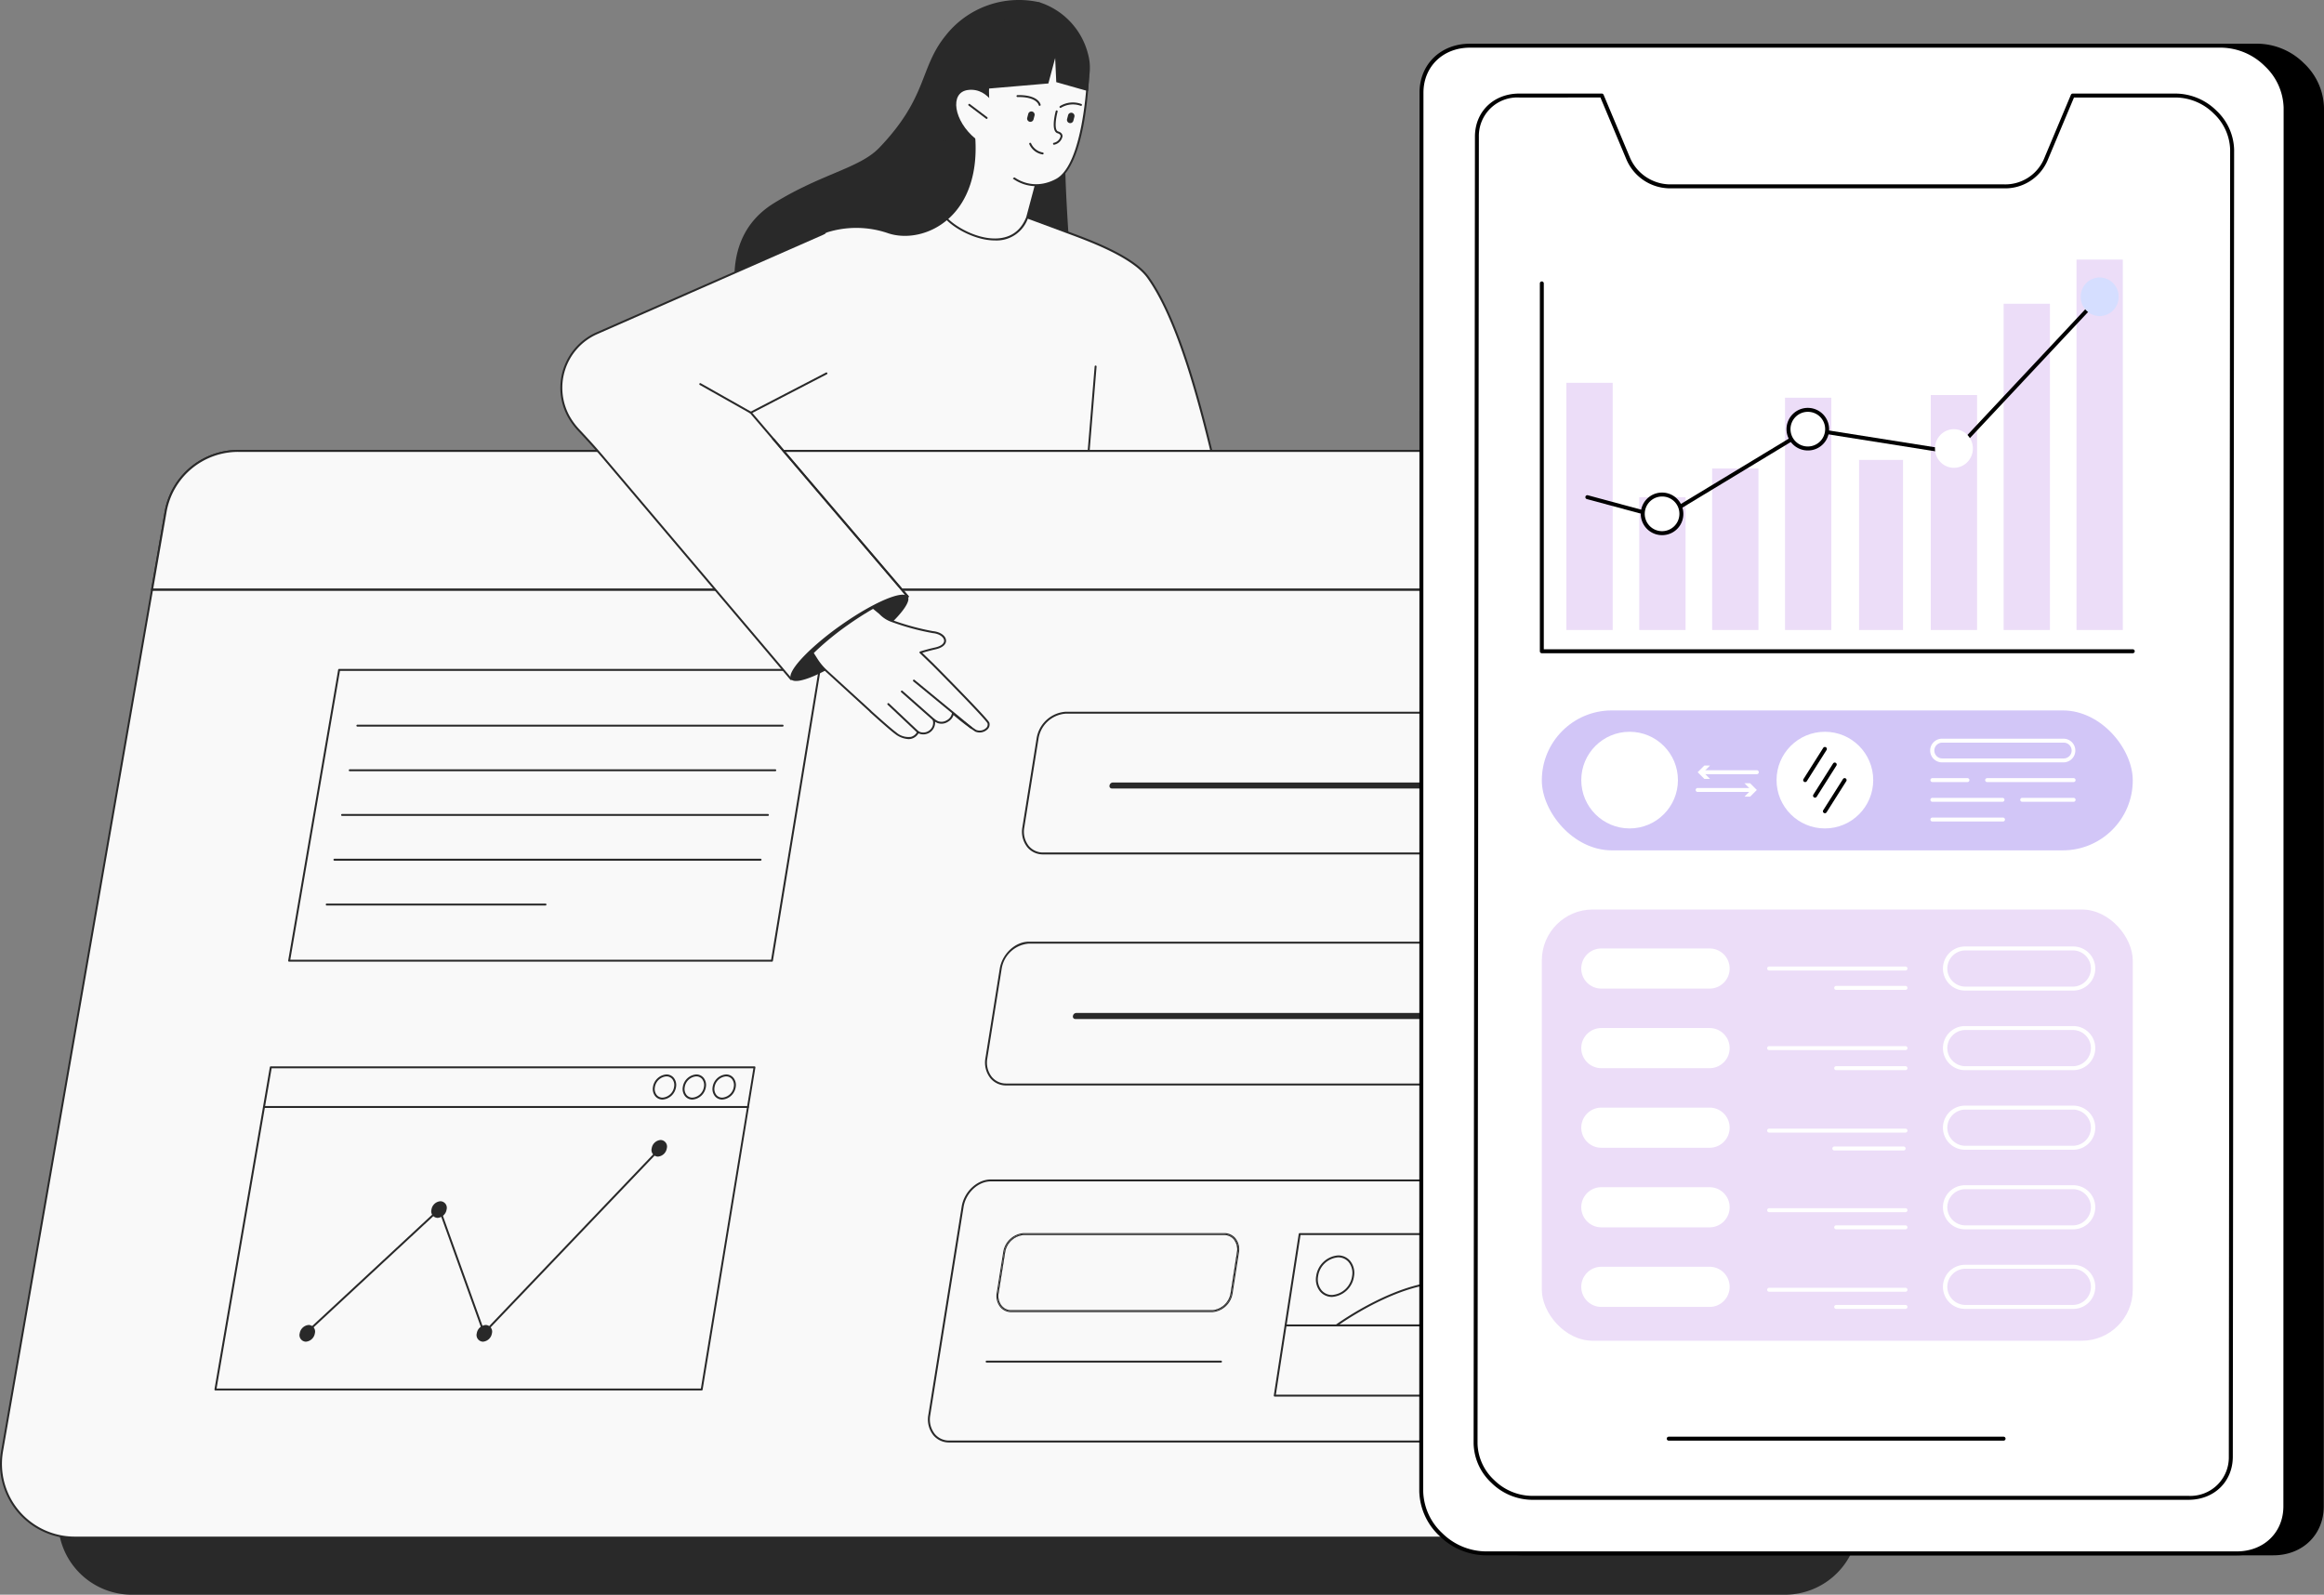 <svg xmlns="http://www.w3.org/2000/svg" xmlns:xlink="http://www.w3.org/1999/xlink" width="456" height="312.941" viewBox="0 0 456 312.941">
  <rect x="0" y="0" width="456" height="312.941" fill="#808080" stroke="none"/>
  <defs>
    <clipPath id="clip-path">
      <path id="Intersection_1" data-name="Intersection 1" d="M2.739,15.132c-1.8,0-3-1.609-2.688-3.594L1.316,3.587A4.186,4.186,0,0,1,5.144,0H44.5a2.872,2.872,0,0,1,2.7,3.587l-1.235,7.951a4.172,4.172,0,0,1-3.819,3.594ZM1.5,3.617.238,11.568a3.112,3.112,0,0,0,.616,2.524,2.432,2.432,0,0,0,1.884.85h39.4a3.981,3.981,0,0,0,3.631-3.433l1.235-7.952a3.114,3.114,0,0,0-.624-2.518A2.44,2.44,0,0,0,44.5.19H5.144A4,4,0,0,0,1.5,3.617Z" transform="translate(0)" fill="none"/>
    </clipPath>
  </defs>
  <g id="illustration" transform="translate(-236.402 -65.548)">
    <path id="Path_38" data-name="Path 38" d="M2172.394,376.147a18.285,18.285,0,0,0-18.408,6.558c-5.177,6.414-3.418,11.981-13,21.99-3.865,4.038-11.275,5.056-20.708,10.9-13.125,8.136-5.523,25.481-5.523,25.481l39.483-6.718,17.581-4.832,6.788-1.15s-2.014-24.2-.748-28,3.114-10.667,3.484-11.41S2172.394,376.147,2172.394,376.147Z" transform="translate(-1732.056 -310.155)" fill="#292929"/>
    <g id="Group_70" data-name="Group 70" transform="translate(438.99 324.877)">
      <g id="Group_69" data-name="Group 69">
        <rect id="Rectangle_2" data-name="Rectangle 2" width="46.883" height="14.174" rx="7.087" transform="translate(1.123 0.803)" fill="#f9f9f9"/>
        <path id="Path_58" data-name="Path 58" d="M2465.077,1753.837H2423.62a3.624,3.624,0,0,1-3.62-3.62v-7.6a3.624,3.624,0,0,1,3.62-3.62h41.456a3.624,3.624,0,0,1,3.62,3.62v7.6A3.624,3.624,0,0,1,2465.077,1753.837Zm-41.456-14.457a3.244,3.244,0,0,0-3.24,3.24v7.6a3.244,3.244,0,0,0,3.24,3.24h41.456a3.244,3.244,0,0,0,3.24-3.24v-7.6a3.244,3.244,0,0,0-3.24-3.24Z" transform="translate(-2420 -1739)" fill="#292929"/>
      </g>
    </g>
    <g id="Group_91" data-name="Group 91" transform="translate(381.818 106.204)">
      <path id="Path_86" data-name="Path 86" d="M2184.85,595.391l-8.46-3.138c-6.825,1.972-15.016-1.82-15.016-1.82l-23.813,1.916-17.112,46.932h69.136s.087,1.854.226,0h23c-3.507-14.611-7.492-27.956-12.7-35.255C2197.305,600.084,2189.388,597.074,2184.85,595.391Z" transform="translate(-2120.259 -590.242)" fill="#f9f9f9"/>
      <path id="Path_87" data-name="Path 87" d="M2188.884,639.484h0c-.18,0-.243-.11-.284-.824H2119.64a.19.19,0,0,1-.178-.255l17.112-46.932a.191.191,0,0,1,.163-.124l23.813-1.916a.188.188,0,0,1,.1.017c.081.038,8.205,3.739,14.883,1.81a.19.19,0,0,1,.119,0l8.461,3.139c4.037,1.5,12.44,4.615,15.354,8.7,5.676,7.96,9.783,23.057,12.727,35.321a.191.191,0,0,1-.185.235h-22.825C2189.125,639.33,2189.081,639.484,2188.884,639.484Zm-68.973-1.2h68.864a.19.19,0,0,0,.227,0h22.76c-2.932-12.187-7.009-27.1-12.611-34.954-2.846-3.992-11.175-7.081-15.177-8.566l-8.4-3.117c-6.537,1.854-14.366-1.525-15.042-1.826l-23.642,1.9Z" transform="translate(-2119.45 -589.432)" fill="#292929"/>
    </g>
    <g id="Group_144" data-name="Group 144" transform="translate(236.402 153.848)">
      <path id="Path_90" data-name="Path 90" d="M1753.743,1113.078H1429.39a14.466,14.466,0,0,1-14.251-16.946l32.083-184.307a14.465,14.465,0,0,1,14.251-11.984h318.869a14.465,14.465,0,0,1,14.317,16.531l-26.6,184.307A14.466,14.466,0,0,1,1753.743,1113.078Z" transform="translate(-1403.521 -888.438)" fill="#292929"/>
      <g id="Group_94" data-name="Group 94">
        <path id="Path_91" data-name="Path 91" d="M1735.719,857.432l-1.543,10.69-25.054,173.616a14.465,14.465,0,0,1-14.316,12.4H1370.452a14.466,14.466,0,0,1-14.251-16.947l29.431-169.07,2.651-15.237a14.467,14.467,0,0,1,14.252-11.986H1721.4A14.465,14.465,0,0,1,1735.719,857.432Z" transform="translate(-1355.795 -840.71)" fill="#f9f9f9"/>
        <path id="Path_92" data-name="Path 92" d="M1694.007,1053.52H1369.653a14.656,14.656,0,0,1-14.439-17.17l29.431-169.07,2.652-15.237a14.629,14.629,0,0,1,14.439-12.144H1720.6a14.655,14.655,0,0,1,14.5,16.75l-.188-.027.188.027-1.543,10.691-25.054,173.616a14.656,14.656,0,0,1-14.5,12.564ZM1401.736,840.28a14.249,14.249,0,0,0-14.064,11.828l-2.652,15.237-29.431,169.07a14.275,14.275,0,0,0,14.064,16.724h324.354a14.349,14.349,0,0,0,14.128-12.238l25.054-173.616,1.543-10.69A14.275,14.275,0,0,0,1720.6,840.28Z" transform="translate(-1354.995 -839.9)" fill="#292929"/>
      </g>
      <g id="Group_95" data-name="Group 95" transform="translate(29.647)">
        <path id="Path_93" data-name="Path 93" d="M1861.937,857.432l-1.543,10.69H1511.85l2.652-15.237a14.466,14.466,0,0,1,14.251-11.986h318.868A14.465,14.465,0,0,1,1861.937,857.432Z" transform="translate(-1511.66 -840.71)" fill="#f9f9f9"/>
        <path id="Path_94" data-name="Path 94" d="M1859.585,867.5H1511.04a.19.19,0,0,1-.187-.223l2.652-15.237a14.629,14.629,0,0,1,14.439-12.144h318.868a14.655,14.655,0,0,1,14.5,16.75l-1.543,10.691A.19.19,0,0,1,1859.585,867.5Zm-348.318-.381H1859.42l1.519-10.527h0a14.274,14.274,0,0,0-14.128-16.315H1527.944a14.249,14.249,0,0,0-14.064,11.828Z" transform="translate(-1510.85 -839.9)" fill="#292929"/>
      </g>
      <g id="Group_96" data-name="Group 96" transform="translate(29.646 27.223)">
        <path id="Path_95" data-name="Path 95" d="M1511.846,984.011h0Z" transform="translate(-1511.655 -983.821)" fill="#f9f9f9"/>
        <path id="Path_96" data-name="Path 96" d="M1859.582,983.391H1511.035a.19.19,0,0,1,0-.381h348.547a.19.19,0,0,1,0,.381Z" transform="translate(-1510.845 -983.011)" fill="#292929"/>
      </g>
      <g id="Group_97" data-name="Group 97" transform="translate(320.964 6.975)">
        <path id="Path_97" data-name="Path 97" d="M3236.047,879.082c2.809-3.013,7.025-3.367,9.42-.791s2.064,7.112-.744,10.129-7.032,3.374-9.428.793S3233.237,882.1,3236.047,879.082Z" transform="translate(-3197.29 -876.569)" fill="#d2c6f7"/>
        <path id="Path_98" data-name="Path 98" d="M3151.288,883.75c-.582,3.969-4.012,7.189-7.661,7.189s-6.13-3.22-5.544-7.189,4.015-7.181,7.66-7.181S3151.87,879.783,3151.288,883.75Z" transform="translate(-3119.794 -876.569)" fill="#d2c6f7"/>
        <path id="Path_99" data-name="Path 99" d="M3055.595,883.75c-.588,3.969-4.023,7.189-7.672,7.189s-6.125-3.22-5.533-7.189,4.027-7.181,7.671-7.181S3056.183,879.783,3055.595,883.75Z" transform="translate(-3042.302 -876.569)" fill="#d2c6f7"/>
      </g>
      <g id="Group_106" data-name="Group 106" transform="translate(200.537 51.369)">
        <g id="Group_98" data-name="Group 98">
          <path id="Path_100" data-name="Path 100" d="M2531.087,1138.567H2414.162c-2.6,0-4.332-2.3-3.877-5.141l2.778-17.358a6,6,0,0,1,5.508-5.121h116.651c2.59,0,4.347,2.292,3.925,5.121l-2.592,17.358A5.941,5.941,0,0,1,2531.087,1138.567Z" transform="translate(-2410.023 -1110.756)" fill="#f9f9f9"/>
          <path id="Path_101" data-name="Path 101" d="M2530.283,1137.947H2413.357a3.976,3.976,0,0,1-3.081-1.391,4.892,4.892,0,0,1-.984-3.97l2.778-17.359a6.207,6.207,0,0,1,5.7-5.281h116.651a4.013,4.013,0,0,1,3.093,1.39,4.907,4.907,0,0,1,1.02,3.949l-2.591,17.359A6.144,6.144,0,0,1,2530.283,1137.947Zm-112.517-27.621a5.815,5.815,0,0,0-5.321,4.961l-2.778,17.359a4.514,4.514,0,0,0,.9,3.664,3.6,3.6,0,0,0,2.792,1.257h116.925a5.752,5.752,0,0,0,5.279-4.979l2.592-17.359a4.53,4.53,0,0,0-.932-3.645,3.639,3.639,0,0,0-2.805-1.258Z" transform="translate(-2409.219 -1109.946)" fill="#292929"/>
        </g>
        <path id="Path_102" data-name="Path 102" d="M2595.052,1184.123h-95.179a.471.471,0,0,1-.445-.588h0a.688.688,0,0,1,.631-.588h95.17Z" transform="translate(-2482.261 -1169.061)" fill="#292929"/>
        <g id="Group_101" data-name="Group 101" transform="translate(107.412 3.519)">
          <path id="Path_103" data-name="Path 103" d="M2991.2,1138.839c-.777,5.195-5.262,9.409-10.017,9.409s-7.973-4.214-7.188-9.409,5.267-9.394,10.014-9.394S2991.98,1133.649,2991.2,1138.839Z" transform="translate(-2973.882 -1129.255)" fill="#292929"/>
          <g id="Group_99" data-name="Group 99" transform="translate(7.108)">
            <path id="Path_104" data-name="Path 104" d="M3015.474,1130.423h-3.224l.147-.978h3.223Z" transform="translate(-3012.06 -1129.254)" fill="#f9f9f9"/>
            <path id="Path_105" data-name="Path 105" d="M3014.664,1129.8h-3.224a.189.189,0,0,1-.144-.066.192.192,0,0,1-.044-.152l.147-.978a.191.191,0,0,1,.188-.162h3.223a.19.19,0,0,1,.188.218l-.147.978A.191.191,0,0,1,3014.664,1129.8Zm-3-.38h2.839l.09-.6h-2.839Z" transform="translate(-3011.25 -1128.445)" fill="#292929"/>
          </g>
          <g id="Group_100" data-name="Group 100" transform="translate(4.244 17.626)">
            <path id="Path_106" data-name="Path 106" d="M2997.911,1223.281h2.152l.177-1.177h-3.048Z" transform="translate(-2997.002 -1221.914)" fill="#f9f9f9"/>
            <path id="Path_107" data-name="Path 107" d="M2999.254,1222.661H2997.1a.191.191,0,0,1-.163-.091l-.719-1.177a.19.19,0,0,1,.162-.29h3.049a.19.19,0,0,1,.188.218l-.177,1.177A.19.19,0,0,1,2999.254,1222.661Zm-2.045-.38h1.882l.12-.8h-2.489Z" transform="translate(-2996.192 -1221.104)" fill="#292929"/>
          </g>
        </g>
        <g id="Group_102" data-name="Group 102" transform="translate(104.893 3.519)">
          <path id="Path_108" data-name="Path 108" d="M2978.955,1138.839c-.778,5.195-5.263,9.409-10.018,9.409s-7.972-4.214-7.186-9.409,5.269-9.394,10.016-9.394S2979.732,1133.649,2978.955,1138.839Z" transform="translate(-2961.444 -1129.255)" fill="#f9f9f9"/>
          <path id="Path_109" data-name="Path 109" d="M2968.135,1147.628a7.193,7.193,0,0,1-5.55-2.5,8.844,8.844,0,0,1-1.824-7.132c.8-5.269,5.374-9.555,10.2-9.555a7.2,7.2,0,0,1,5.547,2.492,8.842,8.842,0,0,1,1.83,7.12h0C2977.551,1143.335,2972.973,1147.628,2968.135,1147.628Zm2.83-18.8c-4.649,0-9.058,4.142-9.828,9.232a8.469,8.469,0,0,0,1.736,6.827,6.821,6.821,0,0,0,5.262,2.364c4.657,0,9.067-4.148,9.83-9.247h0a8.463,8.463,0,0,0-1.742-6.815A6.82,6.82,0,0,0,2970.965,1128.825Z" transform="translate(-2960.643 -1128.445)" fill="#292929"/>
        </g>
        <g id="Group_105" data-name="Group 105" transform="translate(109.332 8.899)">
          <g id="Group_103" data-name="Group 103" transform="translate(1.211)">
            <path id="Path_110" data-name="Path 110" d="M2991.343,1157.728l6.14,8.03Z" transform="translate(-2991.152 -1157.538)" fill="#f9f9f9"/>
            <path id="Path_111" data-name="Path 111" d="M2996.674,1165.138a.189.189,0,0,1-.151-.075l-6.14-8.031a.19.19,0,1,1,.3-.231l6.139,8.03a.19.19,0,0,1-.036.267A.187.187,0,0,1,2996.674,1165.138Z" transform="translate(-2990.344 -1156.728)" fill="#292929"/>
          </g>
          <g id="Group_104" data-name="Group 104" transform="translate(0 0)">
            <path id="Path_112" data-name="Path 112" d="M2993.533,1157.728l-8.556,8.03Z" transform="translate(-2984.787 -1157.538)" fill="#f9f9f9"/>
            <path id="Path_113" data-name="Path 113" d="M2984.168,1165.139a.19.19,0,0,1-.13-.329l8.556-8.03a.19.19,0,1,1,.26.277l-8.556,8.03A.188.188,0,0,1,2984.168,1165.139Z" transform="translate(-2983.978 -1156.728)" fill="#292929"/>
          </g>
        </g>
      </g>
      <g id="Group_115" data-name="Group 115" transform="translate(193.288 96.491)">
        <g id="Group_107" data-name="Group 107">
          <path id="Path_114" data-name="Path 114" d="M2493.443,1375.988H2376.067c-2.606,0-4.347-2.32-3.889-5.181l2.8-17.492a6.04,6.04,0,0,1,5.533-5.161h117.1c2.6,0,4.362,2.31,3.936,5.161l-2.611,17.492A5.978,5.978,0,0,1,2493.443,1375.988Z" transform="translate(-2371.916 -1347.964)" fill="#f9f9f9"/>
          <path id="Path_115" data-name="Path 115" d="M2492.637,1375.368H2375.261a3.98,3.98,0,0,1-3.086-1.394,4.934,4.934,0,0,1-.991-4.007l2.8-17.492c.469-2.934,3.036-5.321,5.721-5.321h117.1a4.019,4.019,0,0,1,3.1,1.394,4.951,4.951,0,0,1,1.027,3.985l-2.611,17.493C2497.877,1372.971,2495.329,1375.368,2492.637,1375.368ZM2379.7,1347.534a5.852,5.852,0,0,0-5.345,5l-2.8,17.492a4.558,4.558,0,0,0,.905,3.7,3.608,3.608,0,0,0,2.8,1.261h117.375a5.789,5.789,0,0,0,5.3-5.018l2.611-17.493a4.571,4.571,0,0,0-.939-3.681,3.645,3.645,0,0,0-2.81-1.262Z" transform="translate(-2371.11 -1347.154)" fill="#292929"/>
        </g>
        <path id="Path_116" data-name="Path 116" d="M2557.684,1421.894h-95.546a.474.474,0,0,1-.446-.592h0a.692.692,0,0,1,.634-.592h95.536Z" transform="translate(-2444.455 -1406.718)" fill="#292929"/>
        <g id="Group_110" data-name="Group 110" transform="translate(107.83 3.546)">
          <path id="Path_117" data-name="Path 117" d="M2955.362,1376.261c-.783,5.235-5.287,9.481-10.061,9.481s-8-4.247-7.21-9.481,5.293-9.466,10.058-9.466S2956.144,1371.031,2955.362,1376.261Z" transform="translate(-2937.972 -1366.605)" fill="#292929"/>
          <g id="Group_108" data-name="Group 108" transform="translate(7.142)">
            <path id="Path_118" data-name="Path 118" d="M2979.755,1367.78h-3.236l.148-.985h3.236Z" transform="translate(-2976.328 -1366.605)" fill="#f9f9f9"/>
            <path id="Path_119" data-name="Path 119" d="M2978.945,1367.161h-3.236a.19.19,0,0,1-.144-.066.187.187,0,0,1-.044-.152l.148-.985a.19.19,0,0,1,.188-.162h3.236a.19.19,0,0,1,.188.218l-.148.985A.19.19,0,0,1,2978.945,1367.161Zm-3.015-.38h2.851l.092-.6h-2.852Z" transform="translate(-2975.519 -1365.795)" fill="#292929"/>
          </g>
          <g id="Group_109" data-name="Group 109" transform="translate(4.257 17.762)">
            <path id="Path_120" data-name="Path 120" d="M2962.073,1461.354h2.161l.178-1.186h-3.06Z" transform="translate(-2961.161 -1459.978)" fill="#f9f9f9"/>
            <path id="Path_121" data-name="Path 121" d="M2963.424,1460.734h-2.161a.19.19,0,0,1-.163-.091l-.722-1.186a.19.19,0,0,1,.163-.289h3.06a.191.191,0,0,1,.188.219l-.178,1.186A.19.19,0,0,1,2963.424,1460.734Zm-2.054-.38h1.889l.122-.806h-2.5Z" transform="translate(-2960.351 -1459.168)" fill="#292929"/>
          </g>
        </g>
        <g id="Group_111" data-name="Group 111" transform="translate(105.303 3.546)">
          <path id="Path_122" data-name="Path 122" d="M2943.065,1376.261c-.784,5.235-5.29,9.481-10.062,9.481s-8-4.247-7.208-9.481,5.294-9.466,10.06-9.466S2943.849,1371.031,2943.065,1376.261Z" transform="translate(-2925.487 -1366.605)" fill="#f9f9f9"/>
          <path id="Path_123" data-name="Path 123" d="M2932.2,1385.123a7.208,7.208,0,0,1-5.559-2.5,8.925,8.925,0,0,1-1.837-7.2c.8-5.309,5.4-9.628,10.248-9.628a7.206,7.206,0,0,1,5.555,2.5,8.923,8.923,0,0,1,1.843,7.186C2941.656,1380.8,2937.057,1385.123,2932.2,1385.123Zm2.852-18.948c-4.667,0-9.1,4.174-9.872,9.3a8.549,8.549,0,0,0,1.75,6.892,6.832,6.832,0,0,0,5.271,2.37c4.675,0,9.1-4.181,9.874-9.319h0a8.544,8.544,0,0,0-1.755-6.881A6.831,6.831,0,0,0,2935.053,1366.176Z" transform="translate(-2924.686 -1365.795)" fill="#292929"/>
        </g>
        <g id="Group_114" data-name="Group 114" transform="translate(109.757 8.967)">
          <g id="Group_112" data-name="Group 112" transform="translate(1.22)">
            <path id="Path_124" data-name="Path 124" d="M2955.518,1395.3l6.158,8.092Z" transform="translate(-2955.327 -1395.106)" fill="#f9f9f9"/>
            <path id="Path_125" data-name="Path 125" d="M2960.867,1402.768a.19.19,0,0,1-.152-.075l-6.158-8.092a.19.19,0,1,1,.3-.23l6.159,8.092a.19.19,0,0,1-.151.305Z" transform="translate(-2954.518 -1394.296)" fill="#292929"/>
          </g>
          <g id="Group_113" data-name="Group 113" transform="translate(0 0)">
            <path id="Path_126" data-name="Path 126" d="M2957.7,1395.3l-8.594,8.092Z" transform="translate(-2948.913 -1395.106)" fill="#f9f9f9"/>
            <path id="Path_127" data-name="Path 127" d="M2948.293,1402.769a.19.19,0,0,1-.13-.329l8.594-8.092a.19.19,0,1,1,.261.277l-8.594,8.092A.19.19,0,0,1,2948.293,1402.769Z" transform="translate(-2948.103 -1394.296)" fill="#292929"/>
          </g>
        </g>
      </g>
      <g id="Group_126" data-name="Group 126" transform="translate(182.082 143.152)">
        <g id="Group_116" data-name="Group 116">
          <path id="Path_128" data-name="Path 128" d="M2438.349,1644.688H2317.163c-2.612,0-4.355-2.339-3.893-5.224l6.533-40.829c.458-2.863,2.938-5.183,5.538-5.183h120.664c2.6,0,4.363,2.32,3.936,5.183l-6.084,40.829C2443.427,1642.349,2440.961,1644.688,2438.349,1644.688Z" transform="translate(-2313.006 -1593.262)" fill="#f9f9f9"/>
          <path id="Path_129" data-name="Path 129" d="M2437.544,1644.068H2316.357a3.98,3.98,0,0,1-3.083-1.395,4.99,4.99,0,0,1-1-4.049l6.534-40.829c.472-2.946,3.04-5.343,5.726-5.343H2445.2a4.013,4.013,0,0,1,3.093,1.393,4.981,4.981,0,0,1,1.032,4.009l-6.085,40.829C2442.8,1641.652,2440.242,1644.068,2437.544,1644.068Zm-113.008-51.236c-2.507,0-4.907,2.253-5.35,5.023l-6.533,40.829a4.609,4.609,0,0,0,.912,3.742,3.605,3.605,0,0,0,2.793,1.261h121.187c2.517,0,4.9-2.27,5.319-5.061l6.084-40.829a4.6,4.6,0,0,0-.944-3.7,3.638,3.638,0,0,0-2.8-1.261Z" transform="translate(-2312.2 -1592.452)" fill="#292929"/>
        </g>
        <g id="Group_119" data-name="Group 119" transform="translate(13.435 10.53)">
          <path id="Path_130" data-name="Path 130" d="M2425.968,1663.94h-39.405c-1.8,0-3-1.609-2.688-3.594l1.266-7.952a4.186,4.186,0,0,1,3.827-3.587h39.355a2.871,2.871,0,0,1,2.7,3.587l-1.235,7.952A4.172,4.172,0,0,1,2425.968,1663.94Z" transform="translate(-2383.635 -1648.618)" fill="#f9f9f9"/>
          <path id="Path_131" data-name="Path 131" d="M2425.161,1663.32h-39.4a2.807,2.807,0,0,1-2.174-.983,3.487,3.487,0,0,1-.7-2.831l1.265-7.952a4.387,4.387,0,0,1,4.015-3.747h39.354a2.816,2.816,0,0,1,2.176.982,3.49,3.49,0,0,1,.711,2.824l-1.235,7.952A4.373,4.373,0,0,1,2425.161,1663.32Zm-37-15.132a4,4,0,0,0-3.639,3.427l-1.266,7.952a3.112,3.112,0,0,0,.616,2.524,2.432,2.432,0,0,0,1.884.85h39.4a3.981,3.981,0,0,0,3.631-3.433l1.235-7.951a3.114,3.114,0,0,0-.624-2.518,2.441,2.441,0,0,0-1.887-.849Z" transform="translate(-2382.828 -1647.808)" fill="#292929"/>
          <g id="Group_118" data-name="Group 118" transform="translate(0.19 0.19)" clip-path="url(#clip-path)">
            <g id="Group_117" data-name="Group 117" transform="translate(-0.19 -0.19)">
              <path id="Path_132" data-name="Path 132" d="M2425.968,1663.94h-39.405c-1.8,0-3-1.609-2.688-3.594l1.266-7.952a4.186,4.186,0,0,1,3.827-3.587h39.355a2.871,2.871,0,0,1,2.7,3.587l-1.235,7.952A4.172,4.172,0,0,1,2425.968,1663.94Z" transform="translate(-2383.635 -1648.618)" fill="#f9f9f9"/>
              <path id="Path_133" data-name="Path 133" d="M2425.161,1663.32h-39.4a2.807,2.807,0,0,1-2.174-.983,3.487,3.487,0,0,1-.7-2.831l1.265-7.952a4.387,4.387,0,0,1,4.015-3.747h39.354a2.816,2.816,0,0,1,2.176.982,3.49,3.49,0,0,1,.711,2.824l-1.235,7.952A4.373,4.373,0,0,1,2425.161,1663.32Zm-37-15.132a4,4,0,0,0-3.639,3.427l-1.266,7.952a3.112,3.112,0,0,0,.616,2.524,2.432,2.432,0,0,0,1.884.85h39.4a3.981,3.981,0,0,0,3.631-3.433l1.235-7.951a3.114,3.114,0,0,0-.624-2.518,2.441,2.441,0,0,0-1.887-.849Z" transform="translate(-2382.828 -1647.808)" fill="#292929"/>
            </g>
          </g>
        </g>
        <g id="Group_120" data-name="Group 120" transform="translate(11.323 35.555)">
          <path id="Path_136" data-name="Path 136" d="M2372.723,1780.365h0Z" transform="translate(-2372.533 -1780.175)" fill="#f9f9f9"/>
          <path id="Path_137" data-name="Path 137" d="M2417.892,1779.745h-45.979a.19.19,0,1,1,0-.38h45.979a.19.19,0,1,1,0,.38Z" transform="translate(-2371.723 -1779.365)" fill="#292929"/>
        </g>
        <g id="Group_125" data-name="Group 125" transform="translate(67.852 10.53)">
          <g id="Group_121" data-name="Group 121">
            <path id="Path_138" data-name="Path 138" d="M2725.716,1648.808l-4.757,31.7H2669.9l4.894-31.7Z" transform="translate(-2669.708 -1648.618)" fill="#f9f9f9"/>
            <path id="Path_139" data-name="Path 139" d="M2720.149,1679.891h-51.06a.191.191,0,0,1-.188-.219l4.894-31.7a.191.191,0,0,1,.188-.161h50.923a.19.19,0,0,1,.188.219l-4.757,31.7A.19.19,0,0,1,2720.149,1679.891Zm-50.838-.38h50.674l4.7-31.322h-50.54Z" transform="translate(-2668.899 -1647.808)" fill="#292929"/>
          </g>
          <g id="Group_122" data-name="Group 122" transform="translate(12.109 9.48)">
            <path id="Path_140" data-name="Path 140" d="M2733.555,1707.083s12.788-9.367,22.576-8.371a21.74,21.74,0,0,1,14.855,8.371Z" transform="translate(-2733.365 -1698.448)" fill="#f9f9f9"/>
            <path id="Path_141" data-name="Path 141" d="M2770.176,1706.468h-37.431a.19.19,0,0,1-.112-.344c.128-.094,12.958-9.4,22.707-8.407a22.121,22.121,0,0,1,14.993,8.453.19.19,0,0,1-.157.3Zm-36.83-.38h36.45a21.779,21.779,0,0,0-14.495-7.992C2746.769,1697.227,2735.777,1704.411,2733.346,1706.087Z" transform="translate(-2732.555 -1697.643)" fill="#292929"/>
          </g>
          <g id="Group_123" data-name="Group 123" transform="translate(8.267 4.376)">
            <path id="Path_142" data-name="Path 142" d="M2720.454,1675.7a4.5,4.5,0,0,1-4.121,3.884c-1.947,0-3.257-1.739-2.927-3.884a4.5,4.5,0,0,1,4.12-3.882C2719.472,1671.815,2720.782,1673.553,2720.454,1675.7Z" transform="translate(-2713.166 -1671.625)" fill="#f9f9f9"/>
            <path id="Path_143" data-name="Path 143" d="M2715.527,1678.962a3.036,3.036,0,0,1-2.344-1.058,3.771,3.771,0,0,1-.771-3.046,4.7,4.7,0,0,1,4.308-4.043,3.036,3.036,0,0,1,2.344,1.057,3.768,3.768,0,0,1,.771,3.044h0A4.7,4.7,0,0,1,2715.527,1678.962Zm1.193-7.766a4.308,4.308,0,0,0-3.932,3.721,3.389,3.389,0,0,0,.683,2.739,2.662,2.662,0,0,0,2.056.926,4.308,4.308,0,0,0,3.933-3.723h0a3.39,3.39,0,0,0-.684-2.738A2.66,2.66,0,0,0,2716.72,1671.2Zm2.927,3.692h0Z" transform="translate(-2712.359 -1670.815)" fill="#292929"/>
          </g>
          <g id="Group_124" data-name="Group 124" transform="translate(2.127 17.924)">
            <path id="Path_144" data-name="Path 144" d="M2681.08,1743.034h0Z" transform="translate(-2680.889 -1742.844)" fill="#f9f9f9"/>
            <path id="Path_145" data-name="Path 145" d="M2731.254,1742.414H2680.27a.19.19,0,1,1,0-.38h50.984a.19.19,0,1,1,0,.38Z" transform="translate(-2680.08 -1742.034)" fill="#292929"/>
          </g>
        </g>
      </g>
      <g id="Group_134" data-name="Group 134" transform="translate(56.542 42.971)">
        <g id="Group_127" data-name="Group 127">
          <path id="Path_146" data-name="Path 146" d="M1747.974,1123.866H1653.24l9.807-57.066h94.275Z" transform="translate(-1653.049 -1066.61)" fill="#f9f9f9"/>
          <path id="Path_147" data-name="Path 147" d="M1747.163,1123.246h-94.734a.19.19,0,0,1-.187-.223l9.807-57.066a.19.19,0,0,1,.188-.158h94.275a.191.191,0,0,1,.188.221l-9.349,57.066A.19.19,0,0,1,1747.163,1123.246Zm-94.508-.38H1747l9.286-56.686H1662.4Z" transform="translate(-1652.239 -1065.8)" fill="#292929"/>
        </g>
        <g id="Group_133" data-name="Group 133" transform="translate(7.378 10.939)">
          <g id="Group_128" data-name="Group 128" transform="translate(6.016)">
            <path id="Path_148" data-name="Path 148" d="M1723.654,1124.305h0Z" transform="translate(-1723.464 -1124.115)" fill="#f9f9f9"/>
            <path id="Path_149" data-name="Path 149" d="M1806.272,1123.686h-83.429a.19.19,0,0,1,0-.381h83.429a.19.19,0,0,1,0,.381Z" transform="translate(-1722.653 -1123.305)" fill="#292929"/>
          </g>
          <g id="Group_129" data-name="Group 129" transform="translate(4.516 8.756)">
            <path id="Path_150" data-name="Path 150" d="M1715.764,1170.335h0Z" transform="translate(-1715.574 -1170.145)" fill="#f9f9f9"/>
            <path id="Path_151" data-name="Path 151" d="M1798.446,1169.715h-83.491a.19.19,0,1,1,0-.38h83.491a.19.19,0,1,1,0,.38Z" transform="translate(-1714.764 -1169.335)" fill="#292929"/>
          </g>
          <g id="Group_130" data-name="Group 130" transform="translate(3.013 17.525)">
            <path id="Path_152" data-name="Path 152" d="M1707.864,1216.433h0Z" transform="translate(-1707.674 -1216.243)" fill="#f9f9f9"/>
            <path id="Path_153" data-name="Path 153" d="M1790.607,1215.813h-83.554a.19.19,0,0,1,0-.38h83.554a.19.19,0,0,1,0,.38Z" transform="translate(-1706.863 -1215.433)" fill="#292929"/>
          </g>
          <g id="Group_131" data-name="Group 131" transform="translate(1.508 26.307)">
            <path id="Path_154" data-name="Path 154" d="M1699.951,1262.6h0Z" transform="translate(-1699.761 -1262.411)" fill="#f9f9f9"/>
            <path id="Path_155" data-name="Path 155" d="M1782.757,1261.981h-83.616a.19.19,0,0,1,0-.38h83.616a.19.19,0,1,1,0,.38Z" transform="translate(-1698.951 -1261.601)" fill="#292929"/>
          </g>
          <g id="Group_132" data-name="Group 132" transform="translate(0 35.102)">
            <path id="Path_156" data-name="Path 156" d="M1692.026,1308.837h0Z" transform="translate(-1691.836 -1308.647)" fill="#f9f9f9"/>
            <path id="Path_157" data-name="Path 157" d="M1734.139,1308.218h-42.923a.19.19,0,1,1,0-.38h42.923a.19.19,0,0,1,0,.38Z" transform="translate(-1691.026 -1307.837)" fill="#292929"/>
          </g>
        </g>
      </g>
      <g id="Group_143" data-name="Group 143" transform="translate(42.081 120.962)">
        <g id="Group_135" data-name="Group 135">
          <path id="Path_158" data-name="Path 158" d="M1672.625,1540.021h-95.41l10.865-63.223h94.9Z" transform="translate(-1577.024 -1476.608)" fill="#f9f9f9"/>
          <path id="Path_159" data-name="Path 159" d="M1671.815,1539.4H1576.4a.19.19,0,0,1-.187-.222l10.865-63.223a.19.19,0,0,1,.188-.158h94.9a.19.19,0,0,1,.188.221L1672,1539.242A.191.191,0,0,1,1671.815,1539.4Zm-95.184-.38h95.023l10.3-62.843H1587.43Z" transform="translate(-1576.214 -1475.798)" fill="#292929"/>
        </g>
        <g id="Group_137" data-name="Group 137" transform="translate(16.699 14.446)">
          <g id="Group_136" data-name="Group 136" transform="translate(1.103 1.182)">
            <path id="Path_160" data-name="Path 160" d="M1670.8,1595.436l26.162-24.289,8.736,24.289,34.82-36.482Z" transform="translate(-1670.608 -1558.764)" fill="#f9f9f9"/>
            <path id="Path_161" data-name="Path 161" d="M1704.887,1594.816a.181.181,0,0,1-.039,0,.19.19,0,0,1-.14-.122l-8.639-24.018-25.952,24.093a.19.19,0,0,1-.259-.279l26.162-24.289a.19.19,0,0,1,.309.075l8.632,24,34.608-36.259a.19.19,0,1,1,.275.263l-34.82,36.482A.192.192,0,0,1,1704.887,1594.816Z" transform="translate(-1669.798 -1557.954)" fill="#292929"/>
          </g>
          <path id="Path_162" data-name="Path 162" d="M1802.906,1616.553a1.93,1.93,0,0,1-1.759,1.634,1.289,1.289,0,0,1-1.208-1.634,1.93,1.93,0,0,1,1.759-1.633A1.289,1.289,0,0,1,1802.906,1616.553Z" transform="translate(-1774.06 -1602.901)" fill="#292929"/>
          <path id="Path_163" data-name="Path 163" d="M1667,1744.214a1.94,1.94,0,0,1-1.766,1.64,1.291,1.291,0,0,1-1.207-1.64,1.941,1.941,0,0,1,1.766-1.64A1.291,1.291,0,0,1,1667,1744.214Z" transform="translate(-1664 -1706.273)" fill="#292929"/>
          <path id="Path_164" data-name="Path 164" d="M1849.645,1744.214a1.933,1.933,0,0,1-1.762,1.64,1.3,1.3,0,0,1-1.212-1.64,1.933,1.933,0,0,1,1.761-1.64A1.3,1.3,0,0,1,1849.645,1744.214Z" transform="translate(-1811.903 -1706.273)" fill="#292929"/>
          <path id="Path_165" data-name="Path 165" d="M2030.1,1553.37a1.918,1.918,0,0,1-1.751,1.63,1.292,1.292,0,0,1-1.213-1.63,1.918,1.918,0,0,1,1.751-1.63A1.292,1.292,0,0,1,2030.1,1553.37Z" transform="translate(-1958.043 -1551.74)" fill="#292929"/>
        </g>
        <g id="Group_138" data-name="Group 138" transform="translate(9.529 7.775)">
          <path id="Path_166" data-name="Path 166" d="M1627.31,1517.671h0Z" transform="translate(-1627.12 -1517.481)" fill="#f9f9f9"/>
          <path id="Path_167" data-name="Path 167" d="M1721.465,1517.052H1626.5a.19.19,0,1,1,0-.38h94.965a.19.19,0,1,1,0,.38Z" transform="translate(-1626.31 -1516.671)" fill="#292929"/>
        </g>
        <g id="Group_142" data-name="Group 142" transform="translate(86.007 1.582)">
          <g id="Group_139" data-name="Group 139" transform="translate(11.709)">
            <path id="Path_168" data-name="Path 168" d="M2095.086,1487.391a2.677,2.677,0,0,1-2.446,2.276,1.806,1.806,0,0,1-1.7-2.276,2.676,2.676,0,0,1,2.445-2.275A1.806,1.806,0,0,1,2095.086,1487.391Z" transform="translate(-2090.719 -1484.926)" fill="#f9f9f9"/>
            <path id="Path_169" data-name="Path 169" d="M2091.833,1489.048a1.846,1.846,0,0,1-1.433-.649,2.268,2.268,0,0,1-.452-1.848,2.875,2.875,0,0,1,2.633-2.435,1.847,1.847,0,0,1,1.433.649,2.269,2.269,0,0,1,.452,1.847A2.875,2.875,0,0,1,2091.833,1489.048Zm.748-4.551a2.483,2.483,0,0,0-2.258,2.116,1.892,1.892,0,0,0,.366,1.54,1.472,1.472,0,0,0,1.144.515,2.483,2.483,0,0,0,2.258-2.117h0a1.889,1.889,0,0,0-.367-1.539A1.471,1.471,0,0,0,2092.581,1484.5Z" transform="translate(-2089.912 -1484.116)" fill="#292929"/>
          </g>
          <g id="Group_140" data-name="Group 140" transform="translate(5.855)">
            <path id="Path_170" data-name="Path 170" d="M2064.307,1487.391a2.677,2.677,0,0,1-2.447,2.276,1.806,1.806,0,0,1-1.7-2.276,2.677,2.677,0,0,1,2.447-2.275A1.805,1.805,0,0,1,2064.307,1487.391Z" transform="translate(-2059.94 -1484.926)" fill="#f9f9f9"/>
            <path id="Path_171" data-name="Path 171" d="M2061.054,1489.048a1.847,1.847,0,0,1-1.434-.649,2.27,2.27,0,0,1-.451-1.848,2.877,2.877,0,0,1,2.634-2.435,1.845,1.845,0,0,1,1.433.649,2.263,2.263,0,0,1,.451,1.847h0A2.876,2.876,0,0,1,2061.054,1489.048Zm.75-4.551a2.485,2.485,0,0,0-2.259,2.116,1.891,1.891,0,0,0,.366,1.54,1.472,1.472,0,0,0,1.143.515,2.484,2.484,0,0,0,2.259-2.117h0a1.889,1.889,0,0,0-.366-1.539A1.471,1.471,0,0,0,2061.8,1484.5Z" transform="translate(-2059.133 -1484.116)" fill="#292929"/>
          </g>
          <g id="Group_141" data-name="Group 141">
            <path id="Path_172" data-name="Path 172" d="M2033.529,1487.391a2.679,2.679,0,0,1-2.448,2.276,1.8,1.8,0,0,1-1.7-2.276,2.679,2.679,0,0,1,2.448-2.275A1.8,1.8,0,0,1,2033.529,1487.391Z" transform="translate(-2029.162 -1484.926)" fill="#f9f9f9"/>
            <path id="Path_173" data-name="Path 173" d="M2030.274,1489.048a1.843,1.843,0,0,1-1.432-.649,2.267,2.267,0,0,1-.45-1.848,2.879,2.879,0,0,1,2.635-2.434,1.845,1.845,0,0,1,1.432.649,2.268,2.268,0,0,1,.451,1.847h0A2.879,2.879,0,0,1,2030.274,1489.048Zm.752-4.551a2.486,2.486,0,0,0-2.26,2.116,1.889,1.889,0,0,0,.365,1.54,1.468,1.468,0,0,0,1.142.515,2.486,2.486,0,0,0,2.26-2.117h0a1.888,1.888,0,0,0-.366-1.539A1.47,1.47,0,0,0,2031.027,1484.5Z" transform="translate(-2028.355 -1484.116)" fill="#292929"/>
          </g>
        </g>
      </g>
    </g>
    <g id="Group_153" data-name="Group 153" transform="translate(449.829 137.282)">
      <path id="Path_186" data-name="Path 186" d="M2477.983,770.274l1.357-16.461Z" transform="translate(-2477.793 -753.623)" fill="#f9f9f9"/>
      <path id="Path_187" data-name="Path 187" d="M2477.174,769.654h-.016a.191.191,0,0,1-.174-.205l1.357-16.461a.19.19,0,0,1,.379.031l-1.357,16.461A.19.19,0,0,1,2477.174,769.654Z" transform="translate(-2476.984 -752.813)" fill="#292929"/>
    </g>
    <g id="Group_160" data-name="Group 160" transform="translate(533.357 146.579)">
      <g id="Group_154" data-name="Group 154" transform="translate(13.942 2.099)">
        <path id="Path_188" data-name="Path 188" d="M2990.38,818.951l1.24-5.231Z" transform="translate(-2990.189 -813.53)" fill="#f9f9f9"/>
        <path id="Path_189" data-name="Path 189" d="M2989.57,818.331a.2.2,0,0,1-.044-.005.191.191,0,0,1-.141-.229l1.24-5.231a.19.19,0,1,1,.37.088l-1.24,5.231A.19.19,0,0,1,2989.57,818.331Z" transform="translate(-2989.38 -812.72)" fill="#292929"/>
      </g>
      <g id="Group_155" data-name="Group 155" transform="translate(15.309 1.326)">
        <path id="Path_190" data-name="Path 190" d="M2997.57,809.656s2.058.261,6.476,6Z" transform="translate(-2997.379 -809.466)" fill="#f9f9f9"/>
        <path id="Path_191" data-name="Path 191" d="M3003.235,815.041a.19.19,0,0,1-.151-.074c-4.32-5.615-6.329-5.929-6.349-5.932a.19.19,0,1,1,.048-.377c.087.011,2.187.337,6.6,6.077a.19.19,0,0,1-.035.267A.188.188,0,0,1,3003.235,815.041Z" transform="translate(-2996.569 -808.656)" fill="#292929"/>
      </g>
      <g id="Group_156" data-name="Group 156">
        <path id="Path_192" data-name="Path 192" d="M2933.218,804.834c-.657-1.429-2.355-1.066-3.507.165-.21-2.951-2.31-2.764-3.693-1.158-.728-1.611-2.473-1.324-3.63.6-.647-.977-2.5-.168-3.571,1.51-1.566,2.457-2.381,5.41-1.037,6.27.735.471,1.587-.261,2.365-1.364-.192,1.222-.01,2.168.983,2.386.732.161,1.529-.58,2.274-1.662.038.829.342,1.431,1.084,1.6.887.2,1.87-.948,2.743-2.438-.218,1.209-.04,2.167,1,2.376,1.87.375,4.182-4.545,4.973-6.377A2.351,2.351,0,0,0,2933.218,804.834Z" transform="translate(-2916.91 -802.501)" fill="#f9f9f9"/>
        <path id="Path_193" data-name="Path 193" d="M2920.518,812.641a1.164,1.164,0,0,1-.251-.027c-.829-.182-1.23-.829-1.2-1.927-.83.993-1.574,1.289-2.213.879-1.485-.95-.631-4.006.979-6.533a4.014,4.014,0,0,1,2.877-2.019,1.164,1.164,0,0,1,.832.293,2.85,2.85,0,0,1,2.341-1.514,1.674,1.674,0,0,1,1.355.9,2.541,2.541,0,0,1,2.5-.931c.5.165,1.105.652,1.295,2.008a2.9,2.9,0,0,1,2.272-.846,1.655,1.655,0,0,1,1.26,1.013h0a2.539,2.539,0,0,1-.012,2.063c-1.07,2.478-3.1,6.512-4.942,6.512a1.228,1.228,0,0,1-.242-.024c-.831-.167-1.245-.759-1.238-1.765-.932,1.4-1.759,2-2.514,1.826a1.5,1.5,0,0,1-1.172-1.282C2921.75,812.189,2921.113,812.641,2920.518,812.641Zm-1.194-2.79a.19.19,0,0,1,.188.22c-.27,1.722.349,2.064.837,2.171.561.123,1.278-.425,2.076-1.584a.19.19,0,0,1,.347.1c.037.822.344,1.289.937,1.425.669.154,1.547-.658,2.537-2.349a.19.19,0,0,1,.351.13c-.346,1.916.557,2.1.853,2.156,1.4.279,3.374-3.054,4.761-6.266a2.158,2.158,0,0,0,.015-1.754h0a1.273,1.273,0,0,0-.975-.8,2.744,2.744,0,0,0-2.221,1.012.19.19,0,0,1-.328-.116c-.081-1.132-.463-1.868-1.077-2.071a2.351,2.351,0,0,0-2.283,1.024.19.19,0,0,1-.317-.046,1.382,1.382,0,0,0-1.16-.933,2.636,2.636,0,0,0-2.133,1.551.19.19,0,0,1-.159.092.192.192,0,0,1-.163-.085.763.763,0,0,0-.693-.337,3.688,3.688,0,0,0-2.56,1.843c-1.493,2.342-2.311,5.23-1.1,6.008.539.345,1.249-.1,2.107-1.313A.19.19,0,0,1,2919.325,809.851Z" transform="translate(-2916.089 -801.687)" fill="#292929"/>
      </g>
      <g id="Group_157" data-name="Group 157" transform="translate(3.105 2.423)">
        <path id="Path_194" data-name="Path 194" d="M2932.414,819.965a.138.138,0,0,0,.266.066l1.974-5.422a.138.138,0,1,0-.259-.094l-1.974,5.422A.133.133,0,0,0,2932.414,819.965Z" transform="translate(-2932.413 -814.425)" fill="#292929"/>
      </g>
      <g id="Group_158" data-name="Group 158" transform="translate(6.215 1.045)">
        <path id="Path_195" data-name="Path 195" d="M2948.765,815.434a.138.138,0,0,0,.266.065l2.9-8.138a.138.138,0,0,0-.259-.092l-2.9,8.138A.113.113,0,0,0,2948.765,815.434Z" transform="translate(-2948.763 -807.178)" fill="#292929"/>
      </g>
      <g id="Group_159" data-name="Group 159" transform="translate(10.121 2.289)">
        <path id="Path_196" data-name="Path 196" d="M2969.3,820.084a.138.138,0,0,0,.263.073l2.653-6.245a.138.138,0,1,0-.253-.107l-2.653,6.245A.116.116,0,0,0,2969.3,820.084Z" transform="translate(-2969.294 -813.72)" fill="#292929"/>
      </g>
    </g>
    <g id="Group_161" data-name="Group 161" transform="translate(420.948 85.291)">
      <path id="Path_197" data-name="Path 197" d="M2342.963,503.228l4.8-18.016-14.208-4.717s-2.6,18.637-6.737,20.325S2338.909,513.485,2342.963,503.228Z" transform="translate(-2325.961 -480.305)" fill="#f9f9f9"/>
      <path id="Path_198" data-name="Path 198" d="M2335.836,506.936a10.462,10.462,0,0,1-1.271-.08c-4.351-.533-9.137-3.826-9.4-5.8a1.1,1.1,0,0,1,.777-1.22c3.994-1.627,6.594-19.989,6.62-20.174a.19.19,0,0,1,.249-.154l14.208,4.717a.19.19,0,0,1,.124.23l-4.8,18.016a.153.153,0,0,1-.007.021A6.522,6.522,0,0,1,2335.836,506.936Zm-2.929-27c-.323,2.231-2.828,18.621-6.821,20.248a.728.728,0,0,0-.543.817c.222,1.669,4.7,4.939,9.07,5.475,2.493.305,5.792-.162,7.361-4.12l4.755-17.832Zm9.248,22.48h0Z" transform="translate(-2325.153 -479.495)" fill="#292929"/>
    </g>
    <g id="Group_172" data-name="Group 172" transform="translate(346.345 111.126)">
      <g id="Group_165" data-name="Group 165">
        <g id="Group_163" data-name="Group 163">
          <g id="Group_162" data-name="Group 162">
            <path id="Path_199" data-name="Path 199" d="M2017.13,628.07l-31.525-11.762L1940.816,636a11.71,11.71,0,0,0-5.351,16.3h0a13.7,13.7,0,0,0,1.979,2.67c1.59,1.7,3.168,3.42,4.675,5.2l36.964,43.643,22.9-16.209-30.794-36.088Z" transform="translate(-1933.805 -616.118)" fill="#f9f9f9"/>
            <path id="Path_200" data-name="Path 200" d="M1978.244,703.193a.19.19,0,0,1-.145-.067l-36.965-43.643c-1.425-1.682-2.9-3.292-4.668-5.193a13.813,13.813,0,0,1-2.006-2.708,11.9,11.9,0,0,1,5.438-16.563l44.792-19.7a.191.191,0,0,1,.143,0l31.525,11.763a.19.19,0,0,1,.02.347l-45.731,23.336,30.637,35.9a.19.19,0,0,1-.035.279l-22.895,16.209A.19.19,0,0,1,1978.244,703.193Zm6.529-87.49-44.719,19.663a11.52,11.52,0,0,0-5.261,16.032,13.449,13.449,0,0,0,1.951,2.633c1.776,1.9,3.251,3.518,4.681,5.206l36.852,43.51,22.583-15.988-30.658-35.93a.192.192,0,0,1-.042-.161.19.19,0,0,1,.1-.132l45.561-23.249Z" transform="translate(-1932.966 -615.307)" fill="#292929"/>
          </g>
          <path id="Path_201" data-name="Path 201" d="M2189.391,995.467l-.188.173a57.444,57.444,0,0,1-5.6,4.476,56.192,56.192,0,0,1-6.843,4.191c-.181.091-.357.179-.533.264-3.013,1.465-5.242,2-5.8,1.215-.542-.766.635-2.627,2.92-4.913q.36-.363.757-.736a56.522,56.522,0,0,1,6.047-4.889c1.756-1.242,3.477-2.336,5.069-3.24l.015-.008c4.137-2.342,7.4-3.394,8.086-2.423C2193.945,990.451,2192.33,992.743,2189.391,995.467Z" transform="translate(-2125.156 -918.092)" fill="#292929"/>
        </g>
        <g id="Group_164" data-name="Group 164" transform="translate(27.272 29.604)">
          <path id="Path_202" data-name="Path 202" d="M2087.25,777.541l-9.917-5.6Z" transform="translate(-2077.143 -771.748)" fill="#f9f9f9"/>
          <path id="Path_203" data-name="Path 203" d="M2086.44,776.922a.188.188,0,0,1-.094-.025l-9.917-5.6a.19.19,0,1,1,.187-.331l9.917,5.6a.19.19,0,0,1-.094.356Z" transform="translate(-2076.333 -770.938)" fill="#292929"/>
        </g>
      </g>
      <g id="Group_170" data-name="Group 170" transform="translate(49.303 73.472)">
        <g id="Group_166" data-name="Group 166">
          <path id="Path_204" data-name="Path 204" d="M2227.666,1025.2c-.237-.762-10.833-11.442-10.833-11.442h0l-2.516-2.431c.822-.256,1.824-.537,2.94-.787,3.05-.682,2.089-2.949-.513-3.19a49.907,49.907,0,0,1-7.982-2.164,5.768,5.768,0,0,1-2.164-1.317h0l-.276-.266-1.282-1.052h0c-1.6.905-3.322,2-5.083,3.247a56.566,56.566,0,0,0-6.047,4.889c-.264.249-.517.495-.757.736l.818,1.286h0a11.314,11.314,0,0,0,1.917,2.283l.141.13,8.492,7.759c0,.01,0,.02-.006.03,2.272,2.047,4.233,3.767,4.921,4.255,3.23,2.281,4.351-.048,4.413-.182a.015.015,0,0,0,0-.013,2.107,2.107,0,0,0,3.046-2.463,5.326,5.326,0,0,0,.811.5,2.316,2.316,0,0,0,2.981-1.726,48.585,48.585,0,0,0,4.469,3.426C2226.4,1027.27,2227.992,1026.247,2227.666,1025.2Z" transform="translate(-2192.962 -1002.358)" fill="#f9f9f9"/>
          <path id="Path_205" data-name="Path 205" d="M2211.145,1027.541a4.734,4.734,0,0,1-2.628-1.032c-.777-.552-3.115-2.627-4.939-4.27a.189.189,0,0,1-.054-.084l-8.574-7.835A11.5,11.5,0,0,1,2193,1012l-.818-1.286a.19.19,0,0,1,.025-.236c.232-.234.481-.476.762-.741a56.691,56.691,0,0,1,6.068-4.905c1.728-1.223,3.444-2.319,5.1-3.257a.188.188,0,0,1,.109-.024.194.194,0,0,1,.106.043l1.282,1.052.287.277a5.613,5.613,0,0,0,2.092,1.274,49.313,49.313,0,0,0,7.939,2.155c1.437.133,2.523.893,2.582,1.807.052.8-.713,1.46-2.045,1.758-.868.194-1.747.425-2.618.688l2.284,2.208a.191.191,0,0,1,.04.056c.181.165.59.581,1.622,1.629.91.924,2.285,2.326,3.669,3.756,5.389,5.563,5.506,5.941,5.55,6.083a1.3,1.3,0,0,1-.468,1.369,2.208,2.208,0,0,1-2.3.362,41.021,41.021,0,0,1-4.264-3.251,2.382,2.382,0,0,1-1.106,1.326,2.3,2.3,0,0,1-2.079.225,3.335,3.335,0,0,1-.436-.241,2.316,2.316,0,0,1-3.256,2.286,2.315,2.315,0,0,1-1.362,1.051A2.383,2.383,0,0,1,2211.145,1027.541Zm-7.253-5.531c2.571,2.315,4.246,3.763,4.845,4.188a3.651,3.651,0,0,0,2.929.9,1.933,1.933,0,0,0,1.187-.976.194.194,0,0,1,.063-.106.189.189,0,0,1,.211-.023,1.905,1.905,0,0,0,2.231-.245,1.814,1.814,0,0,0,.549-1.98.19.19,0,0,1,.287-.225,5.084,5.084,0,0,0,.777.478,1.949,1.949,0,0,0,1.732-.2,1.886,1.886,0,0,0,.984-1.363.19.19,0,0,1,.31-.132,41.327,41.327,0,0,0,4.429,3.4,1.816,1.816,0,0,0,1.893-.3.928.928,0,0,0,.357-.97c-.219-.583-6.57-7.116-10.787-11.365l-.011-.012-2.5-2.417a.19.19,0,0,1,.075-.318c.981-.306,1.975-.572,2.955-.791,1.133-.253,1.787-.763,1.748-1.363s-.836-1.322-2.237-1.452a49.53,49.53,0,0,1-8.025-2.173,5.984,5.984,0,0,1-2.235-1.361l-.276-.266-1.17-.959c-1.609.918-3.276,1.985-4.955,3.173a56.422,56.422,0,0,0-6.027,4.872c-.234.221-.446.427-.645.624l.736,1.157a11.12,11.12,0,0,0,1.884,2.244l8.633,7.889A.187.187,0,0,1,2203.892,1022.01Z" transform="translate(-2192.153 -1001.549)" fill="#292929"/>
        </g>
        <g id="Group_167" data-name="Group 167" transform="translate(19.891 14.321)">
          <path id="Path_206" data-name="Path 206" d="M2308.978,1087.1l-11.257-9.262Z" transform="translate(-2297.531 -1077.644)" fill="#f9f9f9"/>
          <path id="Path_207" data-name="Path 207" d="M2308.167,1086.477a.189.189,0,0,1-.121-.043l-11.257-9.262a.19.19,0,1,1,.242-.294l11.256,9.262a.19.19,0,0,1-.121.337Z" transform="translate(-2296.72 -1076.834)" fill="#292929"/>
        </g>
        <g id="Group_168" data-name="Group 168" transform="translate(17.523 16.465)">
          <path id="Path_208" data-name="Path 208" d="M2291.491,1094.6l-6.218-5.491Z" transform="translate(-2285.082 -1088.916)" fill="#f9f9f9"/>
          <path id="Path_209" data-name="Path 209" d="M2290.682,1093.977a.19.19,0,0,1-.126-.047l-6.218-5.491a.19.19,0,1,1,.252-.285l6.218,5.491a.191.191,0,0,1-.126.333Z" transform="translate(-2284.273 -1088.106)" fill="#292929"/>
        </g>
        <g id="Group_169" data-name="Group 169" transform="translate(14.86 18.925)">
          <path id="Path_210" data-name="Path 210" d="M2277.107,1107.545l-5.835-5.507Z" transform="translate(-2271.082 -1101.848)" fill="#f9f9f9"/>
          <path id="Path_211" data-name="Path 211" d="M2276.3,1106.925a.189.189,0,0,1-.131-.052l-5.835-5.507a.19.19,0,1,1,.261-.277l5.836,5.507a.19.19,0,0,1-.131.329Z" transform="translate(-2270.271 -1101.037)" fill="#292929"/>
        </g>
      </g>
      <path id="Path_212" data-name="Path 212" d="M2132.889,635.789c6.3-1.118-13.358,17.662-6.266,20.474s53.294-28.2,53.294-28.2L2140.7,615.618S2117.021,638.605,2132.889,635.789Z" transform="translate(-2088.516 -615.559)" fill="#f9f9f9"/>
      <g id="Group_171" data-name="Group 171" transform="translate(37.189 27.506)">
        <path id="Path_213" data-name="Path 213" d="M2159.451,804.078a.189.189,0,0,1-.145-.067l-30.793-36.088a.19.19,0,0,1,.057-.292l14.834-7.7a.19.19,0,0,1,.176.338l-14.622,7.591,30.638,35.906a.19.19,0,0,1-.021.268A.188.188,0,0,1,2159.451,804.078Z" transform="translate(-2128.468 -759.909)" fill="#292929"/>
      </g>
    </g>
    <g id="Group_173" data-name="Group 173" transform="translate(430.078 72.797)">
      <path id="Path_214" data-name="Path 214" d="M2393.77,422.412s-.59,17.206-6.174,20.225c-4.352,2.352-8.9.656-11.371-3.659-1.5-2.613-1.948-8.864-2.071-13.386a8.831,8.831,0,0,1,4.591-8c2.9-1.575,6.531-3.138,8.984-2.714C2392.388,415.682,2393.77,422.412,2393.77,422.412Z" transform="translate(-2373.96 -414.618)" fill="#f9f9f9"/>
      <path id="Path_215" data-name="Path 215" d="M2382.759,443.094c-2.953,0-5.713-1.69-7.509-4.825-1.5-2.62-1.969-8.774-2.1-13.476a8.98,8.98,0,0,1,4.69-8.174c2.741-1.492,6.547-3.177,9.107-2.734,4.733.818,6.137,7.4,6.194,7.685a.163.163,0,0,1,0,.045c-.025.707-.658,17.35-6.274,20.386A8.634,8.634,0,0,1,2382.759,443.094Zm3.288-28.9c-2.408,0-5.624,1.457-8.021,2.761a8.6,8.6,0,0,0-4.492,7.83c.125,4.657.582,10.745,2.045,13.3,2.512,4.381,6.979,5.822,11.115,3.586,5.333-2.883,6.045-19.32,6.073-20.041-.092-.417-1.533-6.613-5.881-7.365A4.923,4.923,0,0,0,2386.047,414.192Z" transform="translate(-2373.15 -413.813)" fill="#292929"/>
    </g>
    <path id="Path_216" data-name="Path 216" d="M2363.228,499.251l4.3-1.894,4.682,10.322-4.492,3.416Z" transform="translate(-1935.037 -408.668)" fill="#f9f9f9"/>
    <path id="Path_217" data-name="Path 217" d="M2196.193,529.264a19.133,19.133,0,0,1,12.654-.063c7.018,2.352,18.986-3.132,16.948-20.462l-11.541,4.637L2194.236,527.3Z" transform="translate(-1798.192 -417.884)" fill="#292929"/>
    <g id="Group_174" data-name="Group 174" transform="translate(444.289 85.626)">
      <path id="Path_218" data-name="Path 218" d="M2448.858,482.985a4.663,4.663,0,0,1,4.026-.4Z" transform="translate(-2448.668 -482.079)" fill="#f9f9f9"/>
      <path id="Path_219" data-name="Path 219" d="M2448.049,482.353a.19.19,0,0,1-.1-.35,4.807,4.807,0,0,1,4.206-.414.19.19,0,1,1-.154.348,4.5,4.5,0,0,0-3.847.387A.191.191,0,0,1,2448.049,482.353Z" transform="translate(-2447.859 -481.257)" fill="#292929"/>
    </g>
    <g id="Group_175" data-name="Group 175" transform="translate(435.854 84.21)">
      <path id="Path_220" data-name="Path 220" d="M2408.867,476.542s-.318-1.812-4.351-1.729Z" transform="translate(-2404.326 -474.62)" fill="#f9f9f9"/>
      <path id="Path_221" data-name="Path 221" d="M2408.057,475.922a.19.19,0,0,1-.187-.156c-.006-.027-.383-1.652-4.16-1.573a.2.2,0,0,1-.194-.186.19.19,0,0,1,.186-.194c4.154-.085,4.528,1.806,4.542,1.886a.19.19,0,0,1-.155.22Z" transform="translate(-2403.516 -473.81)" fill="#292929"/>
    </g>
    <g id="Group_176" data-name="Group 176" transform="translate(443.021 87.214)">
      <path id="Path_222" data-name="Path 222" d="M2442.719,490.605s-1.009,3.751.232,4.116c1.5.442.381,2-.757,2.241Z" transform="translate(-2442.004 -490.415)" fill="#f9f9f9"/>
      <path id="Path_223" data-name="Path 223" d="M2441.384,496.342a.19.19,0,0,1-.04-.376,1.737,1.737,0,0,0,1.331-1.276c.01-.278-.187-.478-.588-.6-1.379-.406-.47-3.946-.362-4.348a.19.19,0,0,1,.368.1c-.371,1.381-.672,3.657.1,3.884s.87.709.861.976a2.093,2.093,0,0,1-1.632,1.634A.193.193,0,0,1,2441.384,496.342Z" transform="translate(-2441.194 -489.605)" fill="#292929"/>
    </g>
    <path id="Path_224" data-name="Path 224" d="M2414.95,492.688h0a.638.638,0,0,1-.458-.777l.2-.762a.638.638,0,0,1,.777-.459h0a.638.638,0,0,1,.458.777l-.2.762A.638.638,0,0,1,2414.95,492.688Z" transform="translate(-1976.534 -403.253)" fill="#292929"/>
    <path id="Path_225" data-name="Path 225" d="M2456.049,494.017h0a.638.638,0,0,1-.458-.778l.2-.762a.638.638,0,0,1,.777-.459h0a.638.638,0,0,1,.459.777l-.2.762A.638.638,0,0,1,2456.049,494.017Z" transform="translate(-2009.814 -404.328)" fill="#292929"/>
    <g id="Group_178" data-name="Group 178" transform="translate(424.021 83.171)">
      <path id="Path_226" data-name="Path 226" d="M2349.779,473.3s-1.744-5.511-6.2-4.909c-3.611.488-2.8,6.1,1.6,9.626Z" transform="translate(-2341.307 -468.349)" fill="#f9f9f9"/>
      <g id="Group_177" data-name="Group 177" transform="translate(2.394 2.77)">
        <path id="Path_227" data-name="Path 227" d="M2358.275,486.47l-3.385-2.557Z" transform="translate(-2354.7 -483.723)" fill="#f9f9f9"/>
        <path id="Path_228" data-name="Path 228" d="M2357.466,485.851a.189.189,0,0,1-.115-.038l-3.385-2.557a.19.19,0,1,1,.229-.3l3.385,2.557a.19.19,0,0,1-.115.342Z" transform="translate(-2353.89 -482.913)" fill="#292929"/>
      </g>
    </g>
    <g id="Group_179" data-name="Group 179" transform="translate(438.352 93.572)">
      <path id="Path_229" data-name="Path 229" d="M2420.08,525.924a3.276,3.276,0,0,1-2.431-1.9Z" transform="translate(-2417.458 -523.835)" fill="#f9f9f9"/>
      <path id="Path_230" data-name="Path 230" d="M2419.27,525.3l-.027,0a3.438,3.438,0,0,1-2.582-2.017.19.19,0,0,1,.353-.141,3.111,3.111,0,0,0,2.282,1.781.19.19,0,0,1-.027.379Z" transform="translate(-2416.648 -523.025)" fill="#292929"/>
    </g>
    <path id="Path_231" data-name="Path 231" d="M2378.373,378.036A14.371,14.371,0,0,1,2387.9,388.1a10.166,10.166,0,0,1,.344,3.712l-.322,3.67-6.233-1.773-.215-4.728-1.332,4.989L2366.93,395.1s.367-6.438,1.374-9.361c1.476-4.285,7.5-7.142,7.5-7.142Z" transform="translate(-1938.035 -312.044)" fill="#292929"/>
    <g id="Group_56" data-name="Group 56" transform="translate(514.881 74.124)">
      <g id="Group_29" data-name="Group 29">
        <g id="Group_28" data-name="Group 28">
          <g id="Group_25" data-name="Group 25" transform="translate(7.146)">
            <path id="Path_52" data-name="Path 52" d="M2125.2,774.984h147.5c5.51,0,9.505-3.876,9.507-9.225l.047-274.458c0-6.329-6.024-12.177-12.545-12.177h-147.5c-5.511,0-9.506,3.876-9.507,9.225l-.047,274.458C2112.656,769.135,2118.681,774.984,2125.2,774.984Z" transform="translate(-2112.27 -478.737)"/>
            <path id="Path_53" data-name="Path 53" d="M2270.89,773.557h-147.5a13.123,13.123,0,0,1-8.988-3.824,12.4,12.4,0,0,1-3.944-8.74l.047-274.458c0-5.569,4.161-9.611,9.893-9.611h147.5a13.123,13.123,0,0,1,8.988,3.825,12.4,12.4,0,0,1,3.944,8.74l-.047,274.458C2280.782,769.514,2276.621,773.557,2270.89,773.557ZM2120.4,477.7c-5.283,0-9.119,3.717-9.119,8.838l-.047,274.458a11.628,11.628,0,0,0,3.709,8.184,12.346,12.346,0,0,0,8.449,3.606h147.5c5.283,0,9.119-3.717,9.119-8.838l.047-274.458a11.627,11.627,0,0,0-3.709-8.184,12.345,12.345,0,0,0-8.449-3.606Z" transform="translate(-2110.456 -476.923)"/>
          </g>
          <g id="Group_26" data-name="Group 26">
            <path id="Path_54" data-name="Path 54" d="M2084.552,774.984h147.5c5.51,0,9.505-3.876,9.506-9.225l.047-274.458c0-6.329-6.024-12.177-12.545-12.177h-147.5c-5.511,0-9.505,3.876-9.507,9.225l-.047,274.458C2072.006,769.135,2078.031,774.984,2084.552,774.984Z" transform="translate(-2071.62 -478.737)" fill="#fff"/>
            <path id="Path_55" data-name="Path 55" d="M2230.241,773.557h-147.5a13.124,13.124,0,0,1-8.988-3.824,12.4,12.4,0,0,1-3.944-8.74l.047-274.458c0-5.569,4.162-9.611,9.894-9.611h147.5a13.123,13.123,0,0,1,8.987,3.825,12.4,12.4,0,0,1,3.944,8.74l-.047,274.458C2240.133,769.514,2235.972,773.557,2230.241,773.557ZM2079.748,477.7c-5.284,0-9.119,3.717-9.119,8.838l-.047,274.458a11.626,11.626,0,0,0,3.709,8.184,12.344,12.344,0,0,0,8.449,3.606h147.5c5.283,0,9.118-3.717,9.119-8.838l.047-274.458a11.628,11.628,0,0,0-3.71-8.184,12.344,12.344,0,0,0-8.448-3.606Z" transform="translate(-2069.807 -476.923)"/>
          </g>
          <g id="Group_27" data-name="Group 27" transform="translate(10.661 9.785)">
            <path id="Path_56" data-name="Path 56" d="M2132.646,799.321l.26-256.478a7.917,7.917,0,0,1,8.308-8.062H2157.4l5.184,12.357a8.983,8.983,0,0,0,7.962,5.461h65.7a8.609,8.609,0,0,0,8.235-5.141l5.322-12.677h20.322c5.7,0,10.964,5.111,10.964,10.642l-.26,256.478a7.917,7.917,0,0,1-8.309,8.062H2143.61C2137.911,809.964,2132.645,804.852,2132.646,799.321Z" transform="translate(-2132.259 -534.394)" fill="#fff"/>
            <path id="Path_57" data-name="Path 57" d="M2270.707,808.537H2141.8a11.519,11.519,0,0,1-7.889-3.357,10.889,10.889,0,0,1-3.462-7.673h0l.26-256.478c0-4.9,3.658-8.449,8.7-8.449h16.187a.387.387,0,0,1,.357.237l5.184,12.357a8.652,8.652,0,0,0,7.605,5.223h65.7a8.272,8.272,0,0,0,7.878-4.9l5.323-12.677a.386.386,0,0,1,.357-.237h20.321a11.519,11.519,0,0,1,7.889,3.356,10.89,10.89,0,0,1,3.462,7.673l-.26,256.478C2279.4,804.983,2275.745,808.537,2270.707,808.537Zm-139.488-11.029a10.111,10.111,0,0,0,3.227,7.117,10.741,10.741,0,0,0,7.35,3.138h128.911a7.546,7.546,0,0,0,7.922-7.675l.26-256.478a10.112,10.112,0,0,0-3.227-7.117,10.738,10.738,0,0,0-7.35-3.138h-20.064l-5.223,12.44a9.032,9.032,0,0,1-8.591,5.378h-65.7a9.327,9.327,0,0,1-8.319-5.7l-5.084-12.12H2139.4a7.546,7.546,0,0,0-7.921,7.675Z" transform="translate(-2130.445 -532.58)"/>
          </g>
        </g>
      </g>
      <g id="Group_35" data-name="Group 35" transform="translate(23.66 42.36)">
        <g id="Group_30" data-name="Group 30">
          <path id="Path_58-2" data-name="Path 58" d="M2320.726,815.245H2204.775a.387.387,0,0,1-.387-.387V742.67a.387.387,0,0,1,.774,0v71.8h115.564a.387.387,0,0,1,0,.774Z" transform="translate(-2204.388 -737.992)"/>
          <rect id="Rectangle_3" data-name="Rectangle 3" width="9.084" height="48.508" transform="translate(5.208 24.187)" fill="#ecddf8"/>
          <rect id="Rectangle_4" data-name="Rectangle 4" width="9.084" height="26.063" transform="translate(19.507 46.632)" fill="#ecddf8"/>
          <rect id="Rectangle_5" data-name="Rectangle 5" width="9.084" height="31.695" transform="translate(33.806 41)" fill="#ecddf8"/>
          <rect id="Rectangle_6" data-name="Rectangle 6" width="9.084" height="45.584" transform="translate(48.105 27.111)" fill="#ecddf8"/>
          <rect id="Rectangle_7" data-name="Rectangle 7" width="8.626" height="33.379" transform="translate(62.633 39.316)" fill="#ecddf8"/>
          <rect id="Rectangle_8" data-name="Rectangle 8" width="9.084" height="46.112" transform="translate(76.703 26.583)" fill="#ecddf8"/>
          <rect id="Rectangle_9" data-name="Rectangle 9" width="9.084" height="64.022" transform="translate(91.002 8.673)" fill="#ecddf8"/>
          <rect id="Rectangle_10" data-name="Rectangle 10" width="9.084" height="72.695" transform="translate(105.301)" fill="#ecddf8"/>
        </g>
        <g id="Group_34" data-name="Group 34" transform="translate(8.949 3.513)">
          <g id="Group_33" data-name="Group 33" transform="translate(0 0)">
            <path id="Path_59" data-name="Path 59" d="M2270.388,798.862a.386.386,0,0,1-.1-.013l-14.713-3.974a.387.387,0,1,1,.2-.747l14.553,3.931,28.457-17.234a.385.385,0,0,1,.26-.051l28.4,4.5,28.458-30.365a.353.353,0,0,1,.032-.03l.606-.518a.387.387,0,1,1,.5.589l-.591.5-28.583,30.5a.386.386,0,0,1-.343.117l-28.458-4.509-28.477,17.246A.387.387,0,0,1,2270.388,798.862Z" transform="translate(-2255.288 -751.383)"/>
            <g id="Group_31" data-name="Group 31" transform="translate(39.591 25.596)">
              <ellipse id="Ellipse_5" data-name="Ellipse 5" cx="3.721" cy="3.79" rx="3.721" ry="3.79" transform="translate(0.387 0.387)" fill="#fff"/>
              <path id="Path_60" data-name="Path 60" d="M2484.591,891.8a4.178,4.178,0,1,1,4.108-4.177A4.148,4.148,0,0,1,2484.591,891.8Zm0-7.58a3.4,3.4,0,1,0,3.334,3.4A3.372,3.372,0,0,0,2484.591,884.222Z" transform="translate(-2480.484 -883.448)"/>
            </g>
            <ellipse id="Ellipse_6" data-name="Ellipse 6" cx="3.721" cy="3.79" rx="3.721" ry="3.79" transform="translate(68.576 29.773)" fill="#fff"/>
            <path id="Path_24952" data-name="Path 24952" d="M3.721,0A3.756,3.756,0,0,1,7.442,3.79,3.756,3.756,0,0,1,3.721,7.58,3.756,3.756,0,0,1,0,3.79,3.756,3.756,0,0,1,3.721,0Z" transform="translate(97.174 0)" fill="#d5deff"/>
            <g id="Group_32" data-name="Group 32" transform="translate(10.992 42.212)">
              <ellipse id="Ellipse_8" data-name="Ellipse 8" cx="3.721" cy="3.79" rx="3.721" ry="3.79" transform="translate(0.387 0.387)" fill="#fff"/>
              <path id="Path_61" data-name="Path 61" d="M2321.922,986.319a4.178,4.178,0,1,1,4.107-4.177A4.148,4.148,0,0,1,2321.922,986.319Zm0-7.58a3.4,3.4,0,1,0,3.333,3.4A3.373,3.373,0,0,0,2321.922,978.739Z" transform="translate(-2317.814 -977.965)"/>
            </g>
          </g>
        </g>
      </g>
      <path id="Path_62" data-name="Path 62" d="M2412.118,2032.58h-65.7a.387.387,0,1,1,0-.774h65.7a.387.387,0,0,1,0,.774Z" transform="translate(-2297.468 -1758.448)"/>
      <g id="Group_43" data-name="Group 43" transform="translate(24.047 169.903)">
        <rect id="Rectangle_11" data-name="Rectangle 11" width="115.951" height="84.624" rx="10" fill="#ecddf8"/>
        <g id="Group_36" data-name="Group 36" transform="translate(7.74 7.645)">
          <path id="Path_63" data-name="Path 63" d="M2275.791,1494.71h-21.24a3.938,3.938,0,0,1,0-7.877h21.24a3.938,3.938,0,1,1,0,7.877Z" transform="translate(-2250.613 -1486.833)" fill="#fff"/>
          <path id="Path_64" data-name="Path 64" d="M2275.791,1583.537h-21.24a3.938,3.938,0,0,1,0-7.877h21.24a3.938,3.938,0,1,1,0,7.877Z" transform="translate(-2250.613 -1560.044)" fill="#fff"/>
          <path id="Path_65" data-name="Path 65" d="M2275.791,1672.365h-21.24a3.938,3.938,0,0,1,0-7.877h21.24a3.938,3.938,0,1,1,0,7.877Z" transform="translate(-2250.613 -1633.255)" fill="#fff"/>
          <path id="Path_66" data-name="Path 66" d="M2275.791,1761.192h-21.24a3.938,3.938,0,0,1,0-7.877h21.24a3.938,3.938,0,1,1,0,7.877Z" transform="translate(-2250.613 -1706.466)" fill="#fff"/>
          <path id="Path_67" data-name="Path 67" d="M2275.791,1850.019h-21.24a3.938,3.938,0,0,1,0-7.877h21.24a3.938,3.938,0,1,1,0,7.877Z" transform="translate(-2250.613 -1779.677)" fill="#fff"/>
        </g>
        <g id="Group_37" data-name="Group 37" transform="translate(78.708 7.258)">
          <path id="Path_68" data-name="Path 68" d="M2679.852,1493.282h-21.24a4.325,4.325,0,0,1,0-8.651h21.24a4.325,4.325,0,0,1,0,8.651Zm-21.24-7.877a3.551,3.551,0,0,0,0,7.1h21.24a3.551,3.551,0,0,0,0-7.1Z" transform="translate(-2654.287 -1484.632)" fill="#fff"/>
          <path id="Path_69" data-name="Path 69" d="M2679.852,1582.11h-21.24a4.325,4.325,0,0,1,0-8.651h21.24a4.325,4.325,0,0,1,0,8.651Zm-21.24-7.877a3.551,3.551,0,0,0,0,7.1h21.24a3.551,3.551,0,0,0,0-7.1Z" transform="translate(-2654.287 -1557.843)" fill="#fff"/>
          <path id="Path_70" data-name="Path 70" d="M2679.852,1670.937h-21.24a4.325,4.325,0,0,1,0-8.651h21.24a4.325,4.325,0,0,1,0,8.651Zm-21.24-7.877a3.551,3.551,0,0,0,0,7.1h21.24a3.551,3.551,0,0,0,0-7.1Z" transform="translate(-2654.287 -1631.053)" fill="#fff"/>
          <path id="Path_71" data-name="Path 71" d="M2679.852,1759.765h-21.24a4.325,4.325,0,0,1,0-8.651h21.24a4.325,4.325,0,0,1,0,8.651Zm-21.24-7.877a3.551,3.551,0,0,0,0,7.1h21.24a3.551,3.551,0,0,0,0-7.1Z" transform="translate(-2654.287 -1704.265)" fill="#fff"/>
          <path id="Path_72" data-name="Path 72" d="M2679.852,1848.592h-21.24a4.325,4.325,0,0,1,0-8.651h21.24a4.325,4.325,0,0,1,0,8.651Zm-21.24-7.877a3.551,3.551,0,0,0,0,7.1h21.24a3.551,3.551,0,0,0,0-7.1Z" transform="translate(-2654.287 -1777.475)" fill="#fff"/>
        </g>
        <g id="Group_38" data-name="Group 38" transform="translate(44.209 74.235)">
          <path id="Path_73" data-name="Path 73" d="M2485.2,1866.376h-26.76a.387.387,0,1,1,0-.774h26.76a.387.387,0,0,1,0,.774Z" transform="translate(-2458.051 -1865.602)" fill="#fff"/>
          <path id="Path_74" data-name="Path 74" d="M2546.877,1885.519h-13.6a.387.387,0,1,1,0-.774h13.6a.387.387,0,1,1,0,.774Z" transform="translate(-2519.73 -1881.38)" fill="#fff"/>
        </g>
        <g id="Group_39" data-name="Group 39" transform="translate(44.209 58.619)">
          <path id="Path_75" data-name="Path 75" d="M2485.2,1777.549h-26.76a.387.387,0,1,1,0-.774h26.76a.387.387,0,0,1,0,.774Z" transform="translate(-2458.051 -1776.775)" fill="#fff"/>
          <path id="Path_76" data-name="Path 76" d="M2546.877,1796.691h-13.6a.387.387,0,1,1,0-.774h13.6a.387.387,0,1,1,0,.774Z" transform="translate(-2519.73 -1792.552)" fill="#fff"/>
        </g>
        <g id="Group_40" data-name="Group 40" transform="translate(44.209 43.002)">
          <path id="Path_77" data-name="Path 77" d="M2485.2,1688.721h-26.76a.387.387,0,1,1,0-.774h26.76a.387.387,0,0,1,0,.774Z" transform="translate(-2458.051 -1687.947)" fill="#fff"/>
          <path id="Path_78" data-name="Path 78" d="M2544.822,1708.679h-13.6a.387.387,0,1,1,0-.774h13.6a.387.387,0,1,1,0,.774Z" transform="translate(-2518.037 -1704.396)" fill="#fff"/>
        </g>
        <g id="Group_41" data-name="Group 41" transform="translate(44.209 26.813)">
          <path id="Path_79" data-name="Path 79" d="M2485.2,1596.635h-26.76a.387.387,0,1,1,0-.774h26.76a.387.387,0,0,1,0,.774Z" transform="translate(-2458.051 -1595.861)" fill="#fff"/>
          <path id="Path_80" data-name="Path 80" d="M2546.877,1619.036h-13.6a.387.387,0,1,1,0-.774h13.6a.387.387,0,1,1,0,.774Z" transform="translate(-2519.73 -1614.324)" fill="#fff"/>
        </g>
        <g id="Group_42" data-name="Group 42" transform="translate(44.209 11.197)">
          <path id="Path_81" data-name="Path 81" d="M2485.2,1507.808h-26.76a.387.387,0,1,1,0-.774h26.76a.387.387,0,0,1,0,.774Z" transform="translate(-2458.051 -1507.034)" fill="#fff"/>
          <path id="Path_82" data-name="Path 82" d="M2546.877,1529.394h-13.6a.387.387,0,1,1,0-.774h13.6a.387.387,0,1,1,0,.774Z" transform="translate(-2519.73 -1524.825)" fill="#fff"/>
        </g>
      </g>
      <g id="Group_55" data-name="Group 55" transform="translate(24.047 130.836)">
        <rect id="Rectangle_12" data-name="Rectangle 12" width="115.951" height="27.458" rx="13.729" transform="translate(0 0)" fill="#d2c6f7"/>
        <g id="Group_45" data-name="Group 45" transform="translate(7.74 4.189)">
          <circle id="Ellipse_9" data-name="Ellipse 9" cx="9.484" cy="9.484" r="9.484" fill="#fff"/>
        </g>
        <g id="Group_47" data-name="Group 47" transform="translate(46.057 4.189)">
          <circle id="Ellipse_10" data-name="Ellipse 10" cx="9.484" cy="9.484" r="9.484" fill="#fff"/>
          <g id="Group_46" data-name="Group 46" transform="translate(5.227 2.984)">
            <path id="Path_88" data-name="Path 88" d="M2498.683,1268.82a.387.387,0,0,1-.326-.594l3.87-6.113a.387.387,0,1,1,.654.414l-3.87,6.113A.387.387,0,0,1,2498.683,1268.82Z" transform="translate(-2498.297 -1261.933)"/>
            <path id="Path_89" data-name="Path 89" d="M2520.7,1303.592a.387.387,0,0,1-.327-.594l3.87-6.113a.387.387,0,0,1,.654.414l-3.87,6.113A.387.387,0,0,1,2520.7,1303.592Z" transform="translate(-2516.439 -1290.591)"/>
            <path id="Path_90-2" data-name="Path 90" d="M2509.69,1286.206a.387.387,0,0,1-.327-.594l3.87-6.113a.387.387,0,0,1,.654.414l-3.87,6.113A.388.388,0,0,1,2509.69,1286.206Z" transform="translate(-2507.368 -1276.262)"/>
          </g>
        </g>
        <g id="Group_52" data-name="Group 52" transform="translate(30.191 10.813)">
          <g id="Group_49" data-name="Group 49" transform="translate(0.387)">
            <path id="Path_91-2" data-name="Path 91" d="M2394.461,1288.674h-10.725a.387.387,0,0,1,0-.774h10.725a.387.387,0,0,1,0,.774Z" transform="translate(-2382.852 -1286.975)" fill="#fff"/>
            <g id="Group_48" data-name="Group 48">
              <path id="Path_92-2" data-name="Path 92" d="M2382.944,1285.262l-1.313-1.312,1.313-1.312h-1.114l-1.312,1.312,1.312,1.312Z" transform="translate(-2380.517 -1282.638)" fill="#fff"/>
            </g>
          </g>
          <g id="Group_51" data-name="Group 51" transform="translate(0 3.483)">
            <path id="Path_93-2" data-name="Path 93" d="M2389.427,1308.485H2378.7a.387.387,0,1,1,0-.774h10.725a.387.387,0,0,1,0,.774Z" transform="translate(-2378.315 -1306.786)" fill="#fff"/>
            <g id="Group_50" data-name="Group 50" transform="translate(9.571)">
              <path id="Path_94-2" data-name="Path 94" d="M2432.753,1305.073l1.313-1.312-1.313-1.312h1.114l1.312,1.312-1.312,1.312Z" transform="translate(-2432.753 -1302.449)" fill="#fff"/>
            </g>
          </g>
        </g>
        <g id="Group_54" data-name="Group 54" transform="translate(76.248 5.547)">
          <g id="Group_53" data-name="Group 53" transform="translate(0 7.74)">
            <path id="Path_95-2" data-name="Path 95" d="M2718.775,1297.479h-16.958a.387.387,0,0,1,0-.774h16.958a.387.387,0,1,1,0,.774Z" transform="translate(-2690.682 -1296.705)" fill="#fff"/>
            <path id="Path_96-2" data-name="Path 96" d="M2647.558,1297.479h-6.878a.387.387,0,1,1,0-.774h6.878a.387.387,0,1,1,0,.774Z" transform="translate(-2640.293 -1296.705)" fill="#fff"/>
            <path id="Path_97-2" data-name="Path 97" d="M2751.02,1319.491h-10.08a.387.387,0,0,1,0-.774h10.08a.387.387,0,0,1,0,.774Z" transform="translate(-2722.927 -1314.847)" fill="#fff"/>
            <path id="Path_98-2" data-name="Path 98" d="M2654.436,1319.491H2640.68a.387.387,0,0,1,0-.774h13.756a.387.387,0,0,1,0,.774Z" transform="translate(-2640.293 -1314.847)" fill="#fff"/>
            <path id="Path_99-2" data-name="Path 99" d="M2654.533,1341.5H2640.68a.387.387,0,1,1,0-.774h13.853a.387.387,0,1,1,0,.774Z" transform="translate(-2640.293 -1332.989)" fill="#fff"/>
          </g>
          <path id="Path_100-2" data-name="Path 100" d="M2666.452,1257.325h-23.837a2.322,2.322,0,1,1,0-4.643h23.837a2.322,2.322,0,0,1,0,4.643Zm-23.837-3.87a1.548,1.548,0,0,0,0,3.1h23.837a1.548,1.548,0,0,0,0-3.1Z" transform="translate(-2640.293 -1252.681)" fill="#fff"/>
        </g>
      </g>
    </g>
  </g>
</svg>
